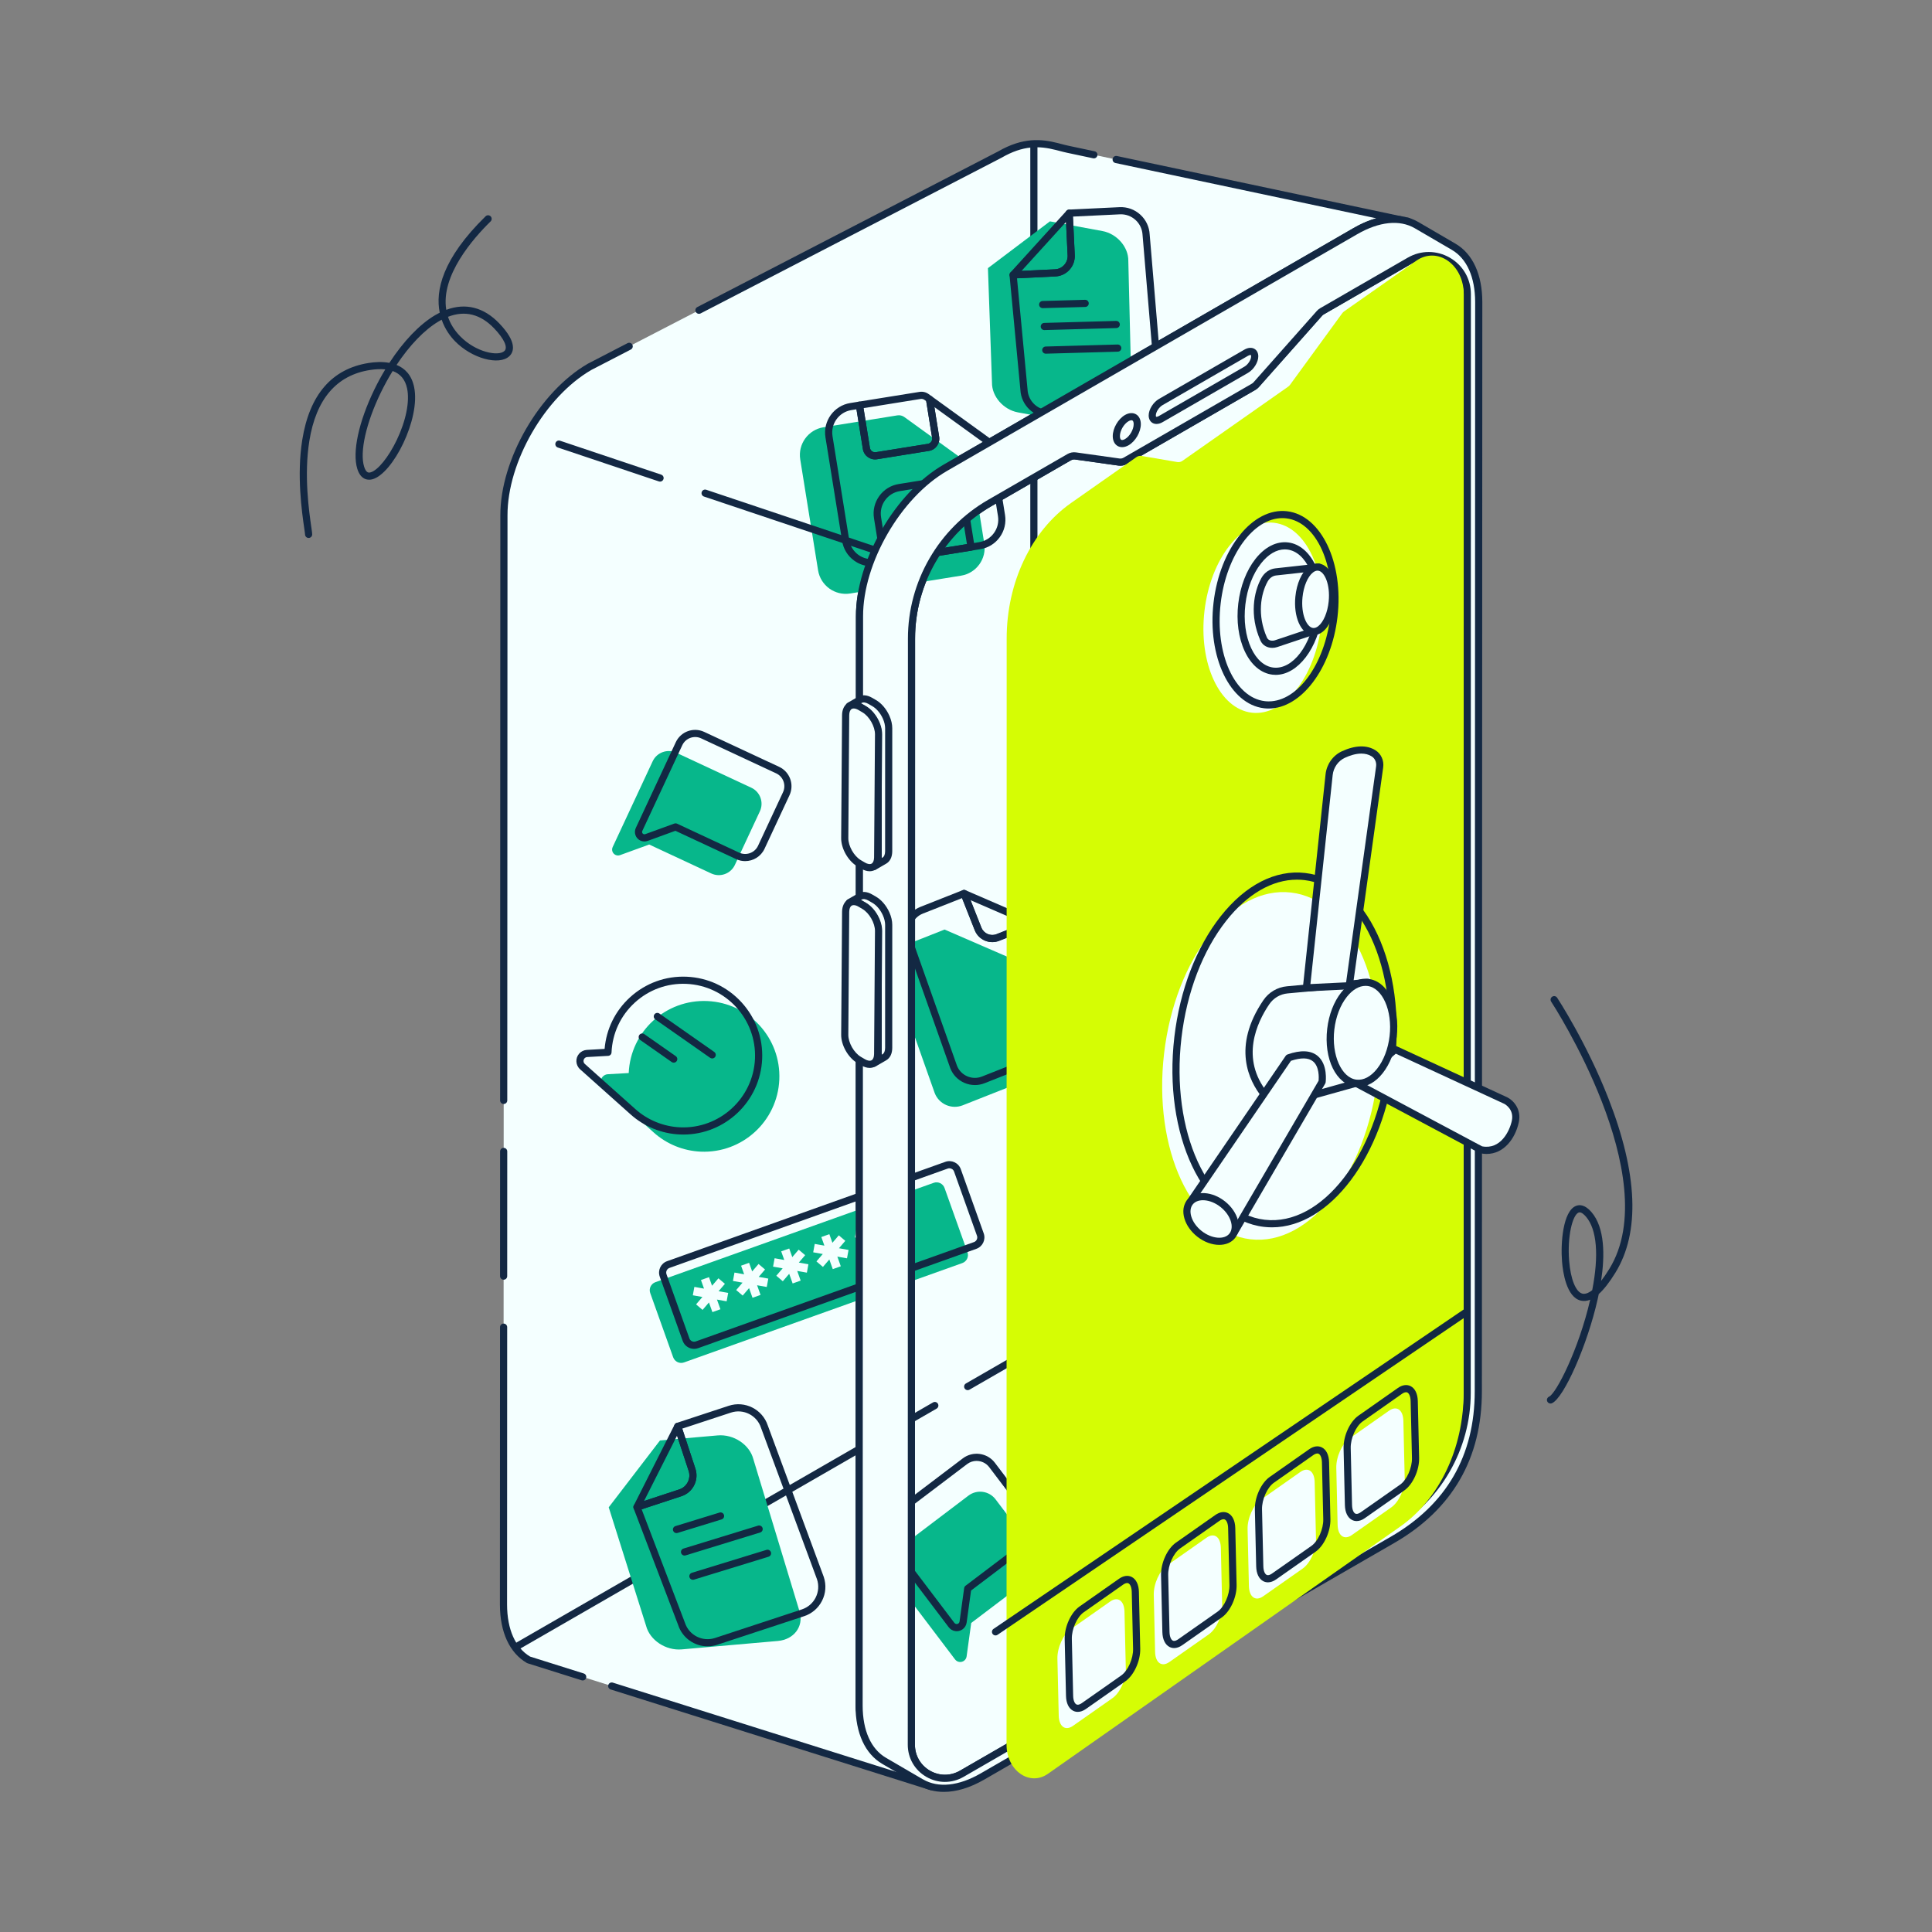 <svg xmlns="http://www.w3.org/2000/svg" id="Layer_1" viewBox="0 0 3000 3000"><rect x="0" y="0" width="3000" height="3000" fill="#808080" stroke="none"/><defs><style>.cls-1{fill:#d5fd04;}.cls-1,.cls-2,.cls-3,.cls-4{stroke-width:0px;}.cls-2{fill:#f4ffff;}.cls-3{fill:#07b78b;}.cls-4{fill:#132843;}</style></defs><path class="cls-2" d="M1333.98,2648.54l.67-1691.43c-.22-84.91,59.49-188.19,133.3-230.78l636.66-367.4c25.65-14.81,49.65-20.33,70.05-17.68l-516.32-109.41c-5.1-1.07-11.97-2.95-17.02-4.24-28.47-7.26-54.82-7.15-88.87,12.5l-636.66,329.37c-73.8,42.6-133.52,145.87-133.3,230.78l-.66,1691.43c.12,42.13,15,71.78,39,85.74l625.03,196.81c-24-13.96-111.76-83.57-111.87-125.69Z"></path><path class="cls-2" d="M2186.4,343.73l-.75-.16c.23.07.45.16.68.23l.07-.07Z"></path><path class="cls-2" d="M2278.2,2163.09c-.01,85.58-45.68,164.67-119.8,207.45l-103.98,60.02-392.6,226.53-168.41,97.21c-34.79,20.08-78.28-5.03-78.27-45.2l.24-1717.71c.01-86.76,46.31-166.92,121.46-210.29l123.5-71.27c2.91-1.68,6.3-2.34,9.63-1.87l67.67,9.5c3.33.47,6.72-.19,9.63-1.87l199.48-115.09c1.4-.81,2.67-1.84,3.74-3.05l98.43-110.97c1.08-1.21,2.34-2.25,3.74-3.05l135.97-78.47c39.92-23.04,89.81,5.78,89.81,51.87l-.25,1706.27Z"></path><path class="cls-4" d="M1467.32,2766.94c-9.92,0-19.84-2.61-28.88-7.83-18.07-10.44-28.87-29.13-28.86-50.01l.25-1717.71c.01-88.46,47.62-170.89,124.24-215.1l123.5-71.27c3.97-2.29,8.66-3.2,13.18-2.56l67.68,9.5c2.09.29,4.25-.13,6.08-1.18l199.47-115.09c.89-.51,1.68-1.16,2.37-1.93l98.43-110.97c1.48-1.67,3.21-3.07,5.12-4.18l135.96-78.46c20.49-11.82,44.95-11.82,65.43,0,20.48,11.83,32.71,33.01,32.71,56.67l-.24,1706.27c-.01,87.29-46.98,168.63-122.58,212.26l-103.98,60.02-392.61,226.53-168.41,97.21c-9.04,5.22-18.95,7.82-28.87,7.82ZM1667.89,713.37c-1.67,0-3.32.44-4.77,1.27l-123.5,71.27c-73.19,42.24-118.67,120.97-118.68,205.48l-.25,1717.7c0,16.86,8.71,31.96,23.3,40.39,14.6,8.43,32.03,8.43,46.63,0l168.41-97.21,392.6-226.53,103.98-60.02c72.17-41.66,117.01-119.31,117.02-202.64l.24-1706.27c0-19.64-10.15-37.22-27.15-47.04-17.01-9.82-37.31-9.82-54.32,0l-135.97,78.47c-.89.51-1.68,1.16-2.37,1.93l-98.43,110.97c-1.48,1.67-3.2,3.07-5.12,4.18l-199.48,115.09c-3.96,2.29-8.62,3.2-13.18,2.56l-67.67-9.5c-.43-.06-.87-.09-1.31-.09ZM2278.2,2163.09h.03-.03Z"></path><path class="cls-4" d="M1085.34,487.3c-2.01,0-3.95-1.09-4.94-3-1.41-2.72-.34-6.08,2.38-7.49l467.11-241.65c38.63-22.3,67.44-19.42,92.79-12.95l4.19,1.09c4.19,1.09,8.93,2.33,12.59,3.1l40.26,8.53c3,.64,4.92,3.58,4.28,6.59-.64,3-3.59,4.92-6.59,4.28l-40.24-8.53c-3.91-.82-8.8-2.1-13.11-3.22l-4.13-1.07c-26.67-6.8-51.27-7.38-84.72,11.93l-467.33,241.78c-.82.42-1.69.62-2.55.62Z"></path><path class="cls-4" d="M1445.85,2779.79c-.55,0-1.11-.08-1.67-.25l-495.97-156.18c-2.93-.92-4.55-4.04-3.63-6.97.92-2.93,4.04-4.55,6.97-3.63l462.68,145.69c-35.02-27.6-85.72-75.25-85.81-109.9l.66-1691.45c-.23-86.46,60.82-192.16,136.08-235.59l636.66-367.4c11.96-6.9,23.82-11.97,35.33-15.14l-405.15-85.85c-3-.64-4.92-3.58-4.28-6.59.64-3,3.57-4.93,6.59-4.28l441.49,93.55c2.92.62,4.83,3.43,4.32,6.37-.5,2.94-3.23,4.95-6.19,4.57-19.85-2.58-42.85,3.3-66.56,16.99l-636.66,367.4c-72.18,41.66-130.73,143.03-130.52,225.96l-.66,1691.45c.1,37.12,81.99,105.11,109.11,120.89,2.45,1.42,3.43,4.46,2.29,7.04-.91,2.06-2.93,3.31-5.08,3.31Z"></path><path class="cls-4" d="M904.81,2609.42c-.55,0-1.11-.08-1.67-.26l-83.98-26.44c-.39-.12-.77-.29-1.13-.5-26.81-15.59-41.64-47.74-41.76-90.53l.17-430.89c0-3.07,2.49-5.55,5.56-5.55h0c3.07,0,5.55,2.49,5.55,5.56l-.17,430.88c.11,38.37,12.78,66.98,35.72,80.63l83.38,26.25c2.93.92,4.55,4.04,3.63,6.97-.75,2.37-2.94,3.89-5.3,3.89Z"></path><path class="cls-4" d="M782.02,1987.14h0c-3.07,0-5.55-2.49-5.55-5.56l.08-193.64c0-3.07,2.49-5.55,5.56-5.55h0c3.07,0,5.55,2.49,5.55,5.56l-.08,193.64c0,3.07-2.49,5.55-5.56,5.55Z"></path><path class="cls-4" d="M782.13,1714.29h0c-3.07,0-5.55-2.49-5.55-5.56l.36-908.49c-.22-86.46,60.82-192.16,136.08-235.59l61.43-31.79c2.73-1.41,6.08-.34,7.49,2.38,1.41,2.72.34,6.08-2.38,7.49l-61.21,31.67c-71.96,41.54-130.51,142.9-130.3,225.83l-.36,908.5c0,3.07-2.49,5.55-5.56,5.55Z"></path><path class="cls-4" d="M2186.33,349.35c-.56,0-1.12-.08-1.67-.26l-.45-.15c-2.86-.84-4.61-3.82-3.88-6.71.73-2.89,3.55-4.72,6.48-4.1l.75.16c1.99.42,3.59,1.9,4.17,3.86.58,1.95.04,4.07-1.4,5.51l-.07.07c-1.06,1.06-2.48,1.63-3.93,1.63Z"></path><path class="cls-4" d="M1502.64,2158.62c-1.92,0-3.79-1-4.82-2.78-1.53-2.66-.62-6.06,2.04-7.59l69.29-39.94c2.65-1.54,6.05-.62,7.59,2.04,1.53,2.66.62,6.06-2.04,7.59l-69.29,39.94c-.87.5-1.83.74-2.77.74Z"></path><path class="cls-4" d="M803.18,2561.79c-1.92,0-3.79-1-4.82-2.78-1.53-2.66-.62-6.06,2.04-7.59l648.4-373.74c2.65-1.54,6.05-.62,7.59,2.04,1.53,2.66.62,6.06-2.04,7.59l-648.4,373.74c-.87.5-1.83.74-2.77.74Z"></path><path class="cls-3" d="M1483.04,2576.8l-96.74-127.69c-10-13.23-7.4-32.05,5.8-42.08l111.73-84.65c13.23-10,32.05-7.4,42.08,5.8l60.46,79.81c10,13.23,7.4,32.05-5.8,42.08l-92.46,70.05-7.17,52c-.36,2.63-1.75,5.01-3.87,6.61-4.41,3.34-10.69,2.47-14.03-1.93Z"></path><path class="cls-4" d="M1485.6,2532.93c-.72,0-1.44-.05-2.16-.15-4.12-.57-7.77-2.7-10.28-6.02l-96.74-127.69c-11.82-15.64-8.74-38.01,6.87-49.86l111.73-84.65c15.65-11.82,38.01-8.74,49.86,6.87l60.47,79.81c11.82,15.64,8.74,38.01-6.87,49.86l-90.63,68.67-6.86,49.72c-.56,4.12-2.7,7.77-6.02,10.28-2.73,2.07-6,3.16-9.36,3.16ZM1516.48,2268.48c-5.15,0-10.34,1.61-14.75,4.95l-111.72,84.64c-10.74,8.15-12.86,23.54-4.73,34.3l96.73,127.69h0c.72.95,1.77,1.56,2.94,1.73,1.17.15,2.35-.14,3.3-.86.95-.72,1.56-1.76,1.72-2.94l7.17-52c.2-1.46.97-2.78,2.15-3.67l92.46-70.05c10.74-8.15,12.86-23.54,4.73-34.3l-60.46-79.8c-4.81-6.33-12.14-9.67-19.55-9.67Z"></path><path class="cls-4" d="M1605.39,2108.02c-3.07,0-5.56-2.49-5.56-5.56V225.98c0-3.07,2.49-5.56,5.56-5.56s5.56,2.49,5.56,5.56v1876.49c0,3.07-2.49,5.56-5.56,5.56Z"></path><path class="cls-3" d="M1757.63,634.29l-5.59-229.32s0-.07,0-.1c.26-21.33-17.75-41.96-40.22-46.09l-81.48-15.06-96.28,72.65,6.29,177.77s0,.07,0,.1c-.26,21.33,17.75,41.96,40.22,46.09l135.8,25.09s.07.01.11.02c22.47,4.12,40.9-9.82,41.16-31.15Z"></path><path class="cls-4" d="M1573.12,432.41c-2.14,0-4.1-1.23-5.02-3.19-.96-2.03-.6-4.44.91-6.11l87.1-95.85c1.51-1.66,3.88-2.25,5.99-1.49,2.12.76,3.56,2.72,3.67,4.96l3.12,65.34c.4,8.46-2.51,16.58-8.21,22.85-5.7,6.27-13.5,9.95-21.96,10.35l-65.34,3.13c-.09,0-.18,0-.27,0ZM1655.31,344.67l-69.06,76,51.94-2.49c5.5-.26,10.57-2.65,14.27-6.73,3.7-4.07,5.59-9.35,5.33-14.85l-2.48-51.94Z"></path><path class="cls-4" d="M1629.14,648.03c-23.67,0-43.49-18.65-44.67-42.56l-16.88-178.1c-.14-1.51.34-3.02,1.33-4.16.99-1.15,2.41-1.84,3.93-1.91l65.34-3.13c5.5-.26,10.57-2.65,14.27-6.73,3.7-4.07,5.59-9.35,5.33-14.85l-3.12-65.34c-.15-3.07,2.22-5.67,5.28-5.81l78.41-3.75c11.89-.6,23.38,3.51,32.24,11.54,8.85,8.03,14.06,19.02,14.64,30.96l19.39,230.43c1.22,24.84-17.84,45.88-42.49,47.09l-130.79,6.26c-.74.04-1.49.06-2.22.06ZM1579.2,432.13l16.35,172.45c0,.1.02.26.02.36.91,18.52,16.84,32.84,35.25,31.94l130.69-6.25c18.62-.92,32.95-16.73,32.04-35.26l-19.38-230.32c0-.11-.01-.21-.02-.32-.5-9.06-4.4-17.26-11.01-23.25-6.66-6.03-15.26-9.11-24.24-8.67l-72.87,3.49,2.86,59.79c.4,8.46-2.51,16.58-8.21,22.85-5.7,6.27-13.5,9.95-21.96,10.35l-59.52,2.85Z"></path><path class="cls-4" d="M1619.08,478.48c-3,0-5.47-2.39-5.55-5.4-.09-3.07,2.33-5.62,5.4-5.71l65.97-1.84c3.02-.04,5.62,2.33,5.71,5.4.09,3.07-2.33,5.62-5.4,5.71l-65.97,1.84c-.05,0-.11,0-.16,0Z"></path><path class="cls-4" d="M1621.59,512.54c-3,0-5.47-2.39-5.55-5.4-.09-3.07,2.33-5.62,5.4-5.71l111.72-3.12c3.07-.08,5.62,2.33,5.71,5.4.09,3.07-2.33,5.62-5.4,5.71l-111.72,3.12c-.05,0-.11,0-.16,0Z"></path><path class="cls-4" d="M1623.89,549.19c-3,0-5.47-2.39-5.55-5.4-.09-3.07,2.33-5.62,5.4-5.71l111.72-3.12c3.01-.06,5.62,2.33,5.71,5.4.09,3.07-2.33,5.62-5.4,5.71l-111.72,3.12c-.05,0-.11,0-.16,0Z"></path><path class="cls-3" d="M1466.74,1443.39l-62.28,24.61c-17.18,6.76-25.63,26.18-18.87,43.36.01.03.02.06.03.08l65.85,186.03c6.76,17.18,26.18,25.63,43.36,18.87.03-.01.06-.02.08-.03l103.79-41.02c17.18-6.76,25.63-26.18,18.87-43.36-.01-.03-.02-.06-.03-.08l-49.44-144.51-101.37-43.95Z"></path><path class="cls-4" d="M1540.8,1462.94c-11.65,0-22.68-7.01-27.22-18.49l-21.75-55.04c-.82-2.09-.31-4.47,1.3-6.03,1.62-1.56,4.01-2,6.07-1.11l107.5,46.6c2.06.89,3.38,2.94,3.34,5.19-.04,2.25-1.42,4.25-3.51,5.08l-55.03,21.75c-3.51,1.39-7.14,2.05-10.71,2.05ZM1507.1,1397.8l16.82,42.56c3.67,9.29,14.24,13.85,23.51,10.19l42.56-16.82-82.89-35.93Z"></path><path class="cls-4" d="M1513.78,1684.86c-5.56,0-11.09-1.14-16.33-3.42-10.05-4.37-17.79-12.39-21.8-22.59l-69.9-197.46c-8.25-20.95,2.13-44.81,23.18-53.09l66.03-26.09c1.37-.54,2.9-.52,4.25.07,1.35.59,2.41,1.68,2.96,3.06l21.75,55.04c3.67,9.29,14.23,13.86,23.51,10.19l55.03-21.75c1.41-.56,2.99-.51,4.37.12,1.38.64,2.44,1.81,2.93,3.25l52.39,153.13s.03.08.04.11c8.23,20.91-2.15,44.77-23.19,53.05l-110.07,43.5c-4.93,1.94-10.05,2.9-15.15,2.9ZM1493.88,1394.58l-60.88,24.05c-15.35,6.04-22.92,23.44-16.88,38.78.02.06.08.21.1.27l69.83,197.28c2.86,7.25,8.5,13.1,15.83,16.28,7.32,3.19,15.45,3.34,22.88.4l110.15-43.53c15.35-6.04,22.92-23.44,16.88-38.78-.07-.16-.06-.15-.12-.33l-50.55-147.74-49.62,19.61h0c-14.99,5.92-32-1.45-37.93-16.44l-19.7-49.87ZM1549.47,1455.72h.03-.03Z"></path><path class="cls-3" d="M1528.39,843.95l-18.45-114.72c-.61-3.81-2.71-7.21-5.83-9.46l-95-68.68-4.88-3.53c-3.12-2.26-7-3.18-10.81-2.57l-100.38,16.15-14.34,2.31c-23.75,3.82-39.92,26.19-36.1,49.94l27.68,172.08c3.82,23.75,26.19,39.92,49.94,36.1l14.34-2.31h0l143.4-23.06h0s14.34-2.31,14.34-2.31c23.75-3.82,39.92-26.19,36.1-49.94Z"></path><path class="cls-4" d="M1353.41,879.34c-9.68,0-19.08-3.03-27.09-8.81-10.05-7.26-16.66-18-18.63-30.23l-25.94-161.29c-4.06-25.26,13.18-49.11,38.44-53.18l13.44-2.16c3-.48,5.88,1.57,6.37,4.6l10.81,67.21c.34,2.12,1.49,3.98,3.24,5.24,1.75,1.26,3.87,1.77,6,1.43l80.65-12.97c4.39-.71,7.38-4.85,6.68-9.24l-9.54-59.33c-.36-2.22.66-4.43,2.57-5.61,1.91-1.18,4.35-1.09,6.17.23l89.03,64.36c4.16,2.99,6.9,7.43,7.71,12.5l17.29,107.53c1.97,12.23-.95,24.5-8.21,34.55-7.26,10.05-18,16.66-30.23,18.63l-161.3,25.94c-2.49.4-4.98.6-7.46.6ZM1329.92,635.52l-7.96,1.28c-19.21,3.09-32.32,21.23-29.23,40.44l25.94,161.3c1.49,9.3,6.53,17.46,14.17,22.99s16.97,7.75,26.27,6.25l161.3-25.94c9.3-1.5,17.46-6.53,22.99-14.17,5.53-7.64,7.74-16.97,6.25-26.27l-17.29-107.53c-.34-2.13-1.49-3.99-3.23-5.24,0,0,0,0-.01,0l-78.18-56.51,7.41,46.09c1.68,10.43-5.45,20.29-15.88,21.97l-80.65,12.97c-10.41,1.69-20.29-5.45-21.97-15.88l-9.93-61.72Z"></path><path class="cls-4" d="M1373.43,876.65c-1.16,0-2.3-.36-3.26-1.05-1.19-.86-2-2.16-2.23-3.62l-10.81-67.21c-1.97-12.23.95-24.5,8.21-34.55,7.26-10.05,18-16.66,30.23-18.63l53.77-8.65c12.22-1.96,24.5.95,34.55,8.21,10.05,7.26,16.66,18,18.63,30.23l10.81,67.21c.23,1.45-.12,2.94-.98,4.14-.86,1.19-2.17,2-3.62,2.23l-134.41,21.62c-.29.05-.59.07-.88.07ZM1456.78,753.47c-1.88,0-3.78.15-5.67.46l-53.77,8.65c-9.3,1.5-17.46,6.53-22.99,14.17-5.53,7.64-7.74,16.97-6.25,26.27l9.93,61.72,123.44-19.86-9.93-61.72c-1.49-9.3-6.53-17.46-14.17-22.99-6.08-4.4-13.24-6.7-20.6-6.7Z"></path><path class="cls-4" d="M1358.74,713.37c-4,0-7.89-1.25-11.2-3.65-4.16-3-6.89-7.44-7.7-12.48l-10.81-67.21c-.23-1.45.12-2.94.98-4.14.86-1.19,2.17-2,3.62-2.23l94.09-15.13c5.07-.82,10.14.39,14.28,3.4l4.56,3.3c1.19.86,2,2.17,2.23,3.62l9.54,59.33c1.68,10.43-5.45,20.29-15.88,21.97l-80.65,12.97h0c-1.03.17-2.05.25-3.07.25ZM1360.93,707.64h.03-.03ZM1340.89,633.76l9.93,61.72c.34,2.12,1.49,3.98,3.24,5.24,1.75,1.26,3.87,1.77,6,1.43l80.65-12.97c4.39-.71,7.38-4.85,6.68-9.24l-9.18-57.06-2.71-1.96c-1.74-1.27-3.87-1.77-6-1.43l-88.6,14.25Z"></path><path class="cls-3" d="M1009.69,2007.87l35.59,99.68c2.46,6.88,10.03,10.47,16.91,8.01l432.08-154.27c6.88-2.46,10.47-10.03,8.01-16.91l-35.59-99.68c-2.46-6.88-10.03-10.47-16.91-8.01l-432.08,154.27c-6.88,2.46-10.47,10.03-8.01,16.91Z"></path><path class="cls-4" d="M1077.76,2094.51c-7.72,0-14.97-4.8-17.71-12.47l-35.59-99.68c-3.48-9.76,1.62-20.53,11.37-24.01l432.07-154.27c9.76-3.49,20.53,1.62,24.01,11.37l35.59,99.69c3.48,9.75-1.62,20.52-11.37,24.01l-432.08,154.27c-2.08.74-4.2,1.09-6.3,1.09ZM1474.22,1814.1c-.85,0-1.73.14-2.57.45l-432.07,154.27c-3.99,1.42-6.07,5.82-4.65,9.81h0l35.59,99.68c1.42,3.98,5.83,6.08,9.81,4.65l432.07-154.27c3.98-1.42,6.07-5.82,4.65-9.81l-35.59-99.69c-1.12-3.14-4.08-5.09-7.23-5.09Z"></path><path class="cls-2" d="M1115.58,1984.95l-9.92,11.56-4.76-13.35-12.46,4.45,4.76,13.35-15-2.67-2.38,13.02,14.88,2.65-9.84,11.48,10.08,8.57,9.92-11.56,5.36,15.01,12.46-4.45-5.36-15.01,15,2.67,2.38-13.02-14.88-2.65,9.84-11.48-10.08-8.57ZM1312.57,1926.78l-10.08-8.57-9.92,11.56-4.76-13.35-12.46,4.45,4.76,13.35-15-2.67-2.38,13.02,14.88,2.65-9.84,11.48,10.08,8.57,9.92-11.56,5.36,15.01,12.46-4.45-5.36-15.01,15,2.67,2.38-13.02-14.88-2.65,9.84-11.48ZM1377.29,1903.67l-10.08-8.57-9.92,11.56-4.76-13.35-12.46,4.45,4.76,13.35-15-2.67-2.38,13.02,14.88,2.65-9.84,11.48,10.08,8.57,9.92-11.56,5.36,15.01,12.46-4.45-5.36-15.01,15,2.67,2.38-13.02-14.88-2.65,9.84-11.48ZM1240.18,1940.46l-9.92,11.56-4.76-13.35-12.46,4.45,4.76,13.35-15-2.67-2.38,13.02,14.88,2.65-9.84,11.48,10.08,8.57,9.92-11.56,5.36,15.01,12.46-4.45-5.36-15.01,15,2.67,2.38-13.02-14.88-2.65,9.84-11.48-10.08-8.57ZM1177.88,1962.7l-9.92,11.56-4.76-13.35-12.46,4.45,4.76,13.35-15-2.67-2.38,13.02,14.88,2.65-9.84,11.48,10.08,8.57,9.92-11.56,5.36,15.01,12.46-4.45-5.36-15.01,15,2.67,2.38-13.02-14.88-2.65,9.84-11.48-10.08-8.57Z"></path><path class="cls-2" d="M2257.2,383.16h0s-.36-.23-.36-.23c-.07-.04-.13-.08-.2-.12l-56.9-33.2c-24.32-14.13-57.99-12.13-95.14,9.31l-636.66,367.4c-73.8,42.6-133.52,145.87-133.3,230.78l-.67,1691.43c.12,42.13,15,71.78,39,85.74l57.48,33.52v-.02c24.32,14.14,57.98,12.18,95.12-9.25l636.65-367.4c73.8-42.6,133.3-113.8,133.3-230.79l.66-1691.42c-.11-42.17-15-71.8-38.98-85.74ZM2278.2,2163.09c-.01,85.58-45.68,164.67-119.8,207.45l-103.98,60.02-392.6,226.53-168.41,97.21c-34.79,20.08-78.28-5.03-78.27-45.2l.24-1717.71c.01-86.76,46.31-166.92,121.46-210.29l123.5-71.27c2.91-1.68,6.3-2.34,9.63-1.87l67.67,9.5c3.33.47,6.72-.19,9.63-1.87l199.48-115.09c1.4-.81,2.67-1.84,3.74-3.05l98.43-110.97c1.08-1.21,2.34-2.25,3.74-3.05l135.97-78.47c39.92-23.04,89.81,5.78,89.81,51.87l-.25,1706.27Z"></path><path class="cls-4" d="M1465.66,2782.44c-13.66,0-26.34-3.19-37.57-9.62-.15-.07-.29-.14-.43-.23l-57.48-33.52c-26.81-15.59-41.64-47.74-41.76-90.52l.66-1691.45c-.22-86.46,60.82-192.16,136.08-235.59l636.66-367.4c37.76-21.8,73.53-25.1,100.71-9.29l57.48,33.54c.11.06.21.13.31.19,26.6,15.66,41.31,47.72,41.42,90.34l-.66,1691.44c0,104.21-45.78,183.48-136.08,235.6l-636.65,367.4c-22.01,12.7-43.34,19.11-62.7,19.11ZM1432.85,2762.77c.14.07.27.14.4.21,23.61,13.72,55.41,10.44,89.54-9.26l636.65-367.4c86.61-49.99,130.52-126.02,130.52-225.98l.66-1691.43c-.1-38.67-12.96-67.42-36.22-80.94-.11-.07-.22-.13-.33-.2l-.05-.03-57.1-33.31c-23.59-13.71-55.4-10.4-89.56,9.32l-636.66,367.4c-72.18,41.66-130.73,143.03-130.52,225.96l-.66,1691.45c.11,38.66,12.98,67.41,36.24,80.94l57.08,33.29ZM1467.32,2766.94c-9.92,0-19.84-2.61-28.88-7.83-18.07-10.44-28.87-29.13-28.86-50.01l.25-1717.71c.01-88.46,47.62-170.89,124.24-215.1l123.5-71.27c3.97-2.29,8.65-3.2,13.18-2.56l67.68,9.5c2.09.29,4.25-.13,6.08-1.18l199.48-115.09c.88-.51,1.68-1.16,2.37-1.93l98.43-110.97c1.48-1.67,3.21-3.08,5.12-4.18l135.96-78.46c20.49-11.82,44.95-11.82,65.43.01,20.48,11.83,32.71,33.01,32.71,56.67l-.24,1706.27c-.01,87.29-46.98,168.63-122.58,212.26l-103.98,60.02-392.6,226.53-168.41,97.21c-9.04,5.22-18.95,7.82-28.87,7.82ZM1667.89,713.37c-1.67,0-3.32.44-4.77,1.27l-123.5,71.27c-73.19,42.24-118.67,120.97-118.68,205.48l-.25,1717.7c0,16.86,8.71,31.96,23.3,40.39,14.6,8.43,32.03,8.43,46.63,0l168.41-97.21,392.6-226.53,103.98-60.02c72.17-41.66,117.01-119.31,117.02-202.64h5.56-5.56l.24-1706.27c0-19.64-10.15-37.22-27.15-47.04-17.01-9.82-37.31-9.82-54.32,0l-135.97,78.47c-.89.51-1.68,1.16-2.37,1.93l-98.43,110.97c-1.48,1.67-3.2,3.07-5.12,4.18l-199.48,115.09c-3.97,2.29-8.66,3.19-13.18,2.56l-67.68-9.5c-.43-.06-.87-.09-1.31-.09Z"></path><path class="cls-2" d="M1935.09,574.16l-132.64,76.56c-7.31,4.22-13.23,1.71-13.23-5.59s5.93-16.65,13.23-20.87l132.64-76.56c7.31-4.22,13.23-1.71,13.23,5.6,0,7.3-5.93,16.64-13.23,20.86Z"></path><path class="cls-4" d="M1795.81,658.32c-2.23,0-4.32-.52-6.15-1.58-3.81-2.2-6-6.43-6-11.61,0-9.22,7.03-20.5,16.01-25.68l132.64-76.56c5.61-3.23,11.28-3.67,15.56-1.2,3.81,2.2,6,6.43,6.01,11.61,0,9.22-7.03,20.49-16.01,25.68h0l-132.64,76.56c-3.21,1.85-6.43,2.78-9.41,2.78ZM1941.69,551.21c-.71,0-1.98.24-3.82,1.3l-132.64,76.56c-5.57,3.21-10.45,10.72-10.45,16.06,0,1.32.33,1.92.45,1.98.25.15,1.73.36,4.45-1.2l132.64-76.56c5.57-3.21,10.45-10.72,10.45-16.05,0-1.32-.33-1.92-.45-1.98-.08-.05-.29-.1-.62-.1ZM1935.09,574.16h.03-.03Z"></path><path class="cls-2" d="M1367.35,1405.48c3.53,4.02,6.53,8.76,8.72,13.71,2.49,5.62,3.92,11.53,3.91,16.95l-.02,190.93c-.02,7.16-2.52,12.17-6.55,14.52l-16.33,9.47c4.04-2.35,6.54-7.36,6.56-14.51l.02-190.93c.01-5.42-1.43-11.33-3.91-16.95-2.19-4.95-5.19-9.69-8.72-13.71-2.97-3.39-6.32-6.26-9.86-8.31l-6.2-3.58c-6.24-3.6-11.93-3.93-16.04-1.53l16.32-9.48c4.11-2.4,9.8-2.07,16.04,1.53l6.2,3.58c3.55,2.05,6.9,4.92,9.87,8.31Z"></path><path class="cls-4" d="M1357.08,1656.62c-1.92,0-3.78-.99-4.81-2.77-1.54-2.65-.64-6.05,2.02-7.59h0c2.4-1.4,3.78-4.94,3.79-9.72l.02-190.92c0-4.51-1.18-9.59-3.44-14.71-1.97-4.47-4.67-8.72-7.81-12.28-2.64-3.02-5.57-5.49-8.47-7.17l-6.21-3.58c-4.18-2.41-7.99-2.98-10.45-1.55h-.02c-2.66,1.55-6.05.65-7.59-2-1.54-2.65-.65-6.05,2-7.59,0,0,0,0,0,0l16.32-9.48c5.99-3.49,13.87-2.94,21.6,1.53l6.2,3.58c4,2.31,7.79,5.49,11.27,9.45,0,0,0,0,0,0,3.87,4.42,7.2,9.65,9.62,15.13,2.88,6.51,4.39,13.15,4.38,19.2l-.02,190.91c-.03,8.98-3.33,15.83-9.31,19.32l-16.34,9.48c-.88.51-1.84.75-2.78.75ZM1336.66,1397.66c.36.19.72.39,1.08.6l6.2,3.58c4,2.31,7.79,5.49,11.27,9.46,3.87,4.39,7.19,9.63,9.62,15.12,2.88,6.52,4.4,13.16,4.39,19.21l-.02,190.92c0,.36,0,.72-.02,1.07l1.44-.84c2.39-1.39,3.77-4.95,3.79-9.73l.02-190.91c0-4.52-1.18-9.6-3.43-14.7-1.97-4.47-4.67-8.72-7.81-12.3h0c-2.64-3.01-5.57-5.48-8.48-7.16l-6.2-3.58c-4.19-2.41-8-2.98-10.46-1.54l-1.38.8Z"></path><path class="cls-2" d="M1364.24,1445.81l-1.39,190.92c-.15,14.41-10.26,20.06-22.73,12.73l-6.18-3.63c-12.35-7.25-22.37-24.72-22.22-39.13l1.39-190.92c.14-14.25,10.38-19.98,22.73-12.73l6.18,3.63c12.49,7.33,22.35,24.88,22.22,39.13Z"></path><path class="cls-4" d="M1350.41,1658.24c-4.13,0-8.59-1.34-13.1-3.99l-6.17-3.62c-14.17-8.31-25.13-27.63-24.96-43.98l1.39-190.91c.09-8.82,3.58-15.81,9.56-19.2,6.03-3.41,13.88-2.78,21.54,1.72l6.18,3.63c14.15,8.3,25.11,27.61,24.96,43.96l-1.39,190.92c-.09,9.02-3.47,15.87-9.52,19.29-2.58,1.46-5.44,2.18-8.48,2.18ZM1325.7,1405.47c-1.17,0-2.22.25-3.11.75-2.45,1.38-3.88,4.89-3.93,9.62l-1.39,190.91c-.13,12.33,8.79,28.02,19.47,34.3l6.17,3.62c4.22,2.48,8.04,3.1,10.48,1.72,2.42-1.37,3.83-4.91,3.88-9.71l1.39-190.91h0c.12-12.33-8.8-28.03-19.47-34.29l-6.18-3.63c-2.67-1.57-5.21-2.37-7.33-2.37Z"></path><path class="cls-2" d="M1367.35,1100.13c3.53,4.02,6.53,8.76,8.72,13.71,2.49,5.62,3.92,11.53,3.91,16.95l-.02,190.93c-.02,7.16-2.52,12.17-6.55,14.52l-16.33,9.47c4.04-2.35,6.54-7.36,6.56-14.51l.02-190.93c.01-5.42-1.43-11.33-3.91-16.95-2.19-4.95-5.19-9.69-8.72-13.71-2.97-3.39-6.32-6.26-9.86-8.31l-6.2-3.58c-6.24-3.6-11.93-3.93-16.04-1.53l16.32-9.48c4.11-2.4,9.8-2.07,16.04,1.53l6.2,3.58c3.55,2.05,6.9,4.92,9.87,8.31Z"></path><path class="cls-4" d="M1357.08,1351.26c-1.92,0-3.78-.99-4.81-2.77-1.54-2.65-.63-6.05,2.02-7.59h.01c2.39-1.41,3.77-4.94,3.78-9.72l.02-190.91c0-4.51-1.18-9.59-3.44-14.71-1.97-4.47-4.67-8.72-7.81-12.28-2.64-3.02-5.57-5.49-8.47-7.17l-6.21-3.58c-4.18-2.41-7.99-2.98-10.45-1.55h-.02c-2.66,1.55-6.05.65-7.59-2-1.54-2.65-.65-6.05,2-7.59,0,0,0,0,0,0l16.32-9.48c5.99-3.49,13.87-2.94,21.6,1.53l6.2,3.58c4,2.31,7.79,5.49,11.27,9.45,0,0,0,0,0,0,3.87,4.42,7.2,9.65,9.62,15.13,2.88,6.51,4.39,13.15,4.38,19.2l-.02,190.91c-.03,8.98-3.33,15.83-9.31,19.32l-16.33,9.47s0,0-.01,0h0c-.88.51-1.84.75-2.78.75ZM1336.66,1092.31c.36.19.72.39,1.08.6l6.2,3.58c4,2.31,7.79,5.49,11.27,9.46,3.87,4.39,7.19,9.63,9.62,15.12,2.88,6.52,4.4,13.16,4.39,19.21l-.02,190.92c0,.36,0,.72-.02,1.07l1.44-.84c2.39-1.39,3.77-4.94,3.79-9.73l.02-190.91c0-4.52-1.18-9.6-3.43-14.7-1.97-4.47-4.67-8.72-7.81-12.3h0c-2.64-3.01-5.57-5.48-8.48-7.16l-6.2-3.58c-4.19-2.41-8-2.98-10.46-1.54l-1.38.8Z"></path><path class="cls-2" d="M1364.24,1140.45l-1.39,190.92c-.15,14.41-10.26,20.06-22.73,12.73l-6.18-3.63c-12.35-7.25-22.37-24.72-22.22-39.13l1.39-190.92c.14-14.25,10.38-19.98,22.73-12.73l6.18,3.63c12.49,7.33,22.35,24.88,22.22,39.13Z"></path><path class="cls-4" d="M1350.4,1352.88c-4.13,0-8.59-1.34-13.1-3.99l-6.18-3.63c-14.17-8.31-25.13-27.63-24.96-43.98l1.39-190.91c.09-8.82,3.58-15.81,9.56-19.2,6.03-3.41,13.88-2.78,21.54,1.72l6.18,3.63c14.15,8.3,25.11,27.61,24.96,43.96l-1.39,190.92c-.09,9.02-3.47,15.87-9.52,19.29-2.58,1.46-5.44,2.18-8.48,2.18ZM1325.7,1100.11c-1.17,0-2.22.25-3.11.75-2.45,1.38-3.88,4.89-3.93,9.62l-1.39,190.91c-.13,12.33,8.79,28.02,19.47,34.3l6.18,3.63c4.22,2.48,8.04,3.1,10.48,1.72,2.42-1.37,3.83-4.91,3.88-9.71l1.39-190.91h0c.12-12.33-8.8-28.03-19.47-34.29l-6.18-3.63c-2.67-1.57-5.21-2.37-7.33-2.37Z"></path><path class="cls-2" d="M1749.63,649.22c-8.97,5.18-16.22,17.74-16.19,28.05.03,10.31,7.32,14.47,16.29,9.3,8.97-5.18,16.23-17.74,16.2-28.05-.03-10.31-7.32-14.47-16.3-9.29Z"></path><path class="cls-4" d="M1742.41,694.34c-2.51,0-4.88-.6-6.98-1.81-4.78-2.75-7.53-8.31-7.55-15.24-.03-12.27,8.3-26.71,18.97-32.87h0c6.05-3.5,12.29-3.91,17.08-1.15,4.78,2.75,7.53,8.31,7.55,15.24.04,12.27-8.3,26.72-18.98,32.88-3.4,1.96-6.86,2.96-10.09,2.96ZM1752.41,654.04h0c-7.29,4.21-13.44,14.84-13.41,23.22,0,2.82.75,4.93,1.98,5.64,1.25.72,3.48.3,5.98-1.14,7.3-4.21,13.44-14.85,13.42-23.22,0-2.82-.75-4.93-1.98-5.64-1.25-.72-3.49-.3-5.98,1.14Z"></path><path class="cls-4" d="M1024.95,747.86c-.59,0-1.18-.09-1.77-.29l-157.08-52.7c-2.91-.98-4.48-4.12-3.5-7.03.98-2.91,4.13-4.47,7.03-3.5l157.08,52.7c2.91.98,4.48,4.12,3.5,7.03-.78,2.32-2.95,3.79-5.27,3.79Z"></path><path class="cls-4" d="M1354.15,858.3c-.59,0-1.18-.09-1.77-.29l-259.25-86.97c-2.91-.98-4.48-4.12-3.5-7.03.98-2.91,4.13-4.47,7.03-3.5l259.25,86.97c2.91.98,4.48,4.12,3.5,7.03-.78,2.32-2.95,3.79-5.27,3.79Z"></path><path class="cls-1" d="M1627.31,2754.31l138.49-97.21,322.86-226.53,85.51-60.02c60.95-42.79,98.51-121.87,98.52-207.45l.2-1706.27c0-46.09-41.02-74.91-73.85-51.87l-111.81,78.47c-1.16.81-2.19,1.84-3.08,3.05l-80.94,110.97c-.89,1.21-1.92,2.25-3.08,3.05l-164.04,115.09c-2.4,1.68-5.18,2.34-7.92,1.87l-55.65-9.5c-2.74-.47-5.53.19-7.92,1.87l-101.56,71.27c-61.79,43.37-99.87,123.53-99.88,210.29l-.2,1717.71c0,40.17,35.75,65.29,64.36,45.2Z"></path><ellipse class="cls-2" cx="1973.29" cy="1655.23" rx="271.06" ry="166.74" transform="translate(99.98 3422.82) rotate(-83.33)"></ellipse><path class="cls-4" d="M1975.15,1905.8c-4.21,0-8.41-.24-12.64-.74-94.36-11.04-156.71-143.27-138.98-294.76,8.53-72.92,34.08-139.5,71.93-187.49,38.47-48.76,85.11-72.65,131.33-67.23,46.22,5.41,86.09,39.41,112.27,95.73,25.76,55.43,35.24,126.11,26.71,199.03-16.93,144.7-100.9,255.46-190.62,255.46ZM2013.95,1365.93c-38.48,0-77.06,22.28-109.77,63.75-36.6,46.39-61.33,110.99-69.62,181.9-17.01,145.41,40.96,272.11,129.24,282.44,88.32,10.34,173.93-99.57,190.94-244.98l5.52.65-5.52-.65c8.3-70.91-.85-139.47-25.75-193.06-24.49-52.69-61.24-84.44-103.48-89.38-3.84-.45-7.7-.67-11.55-.67Z"></path><path class="cls-2" d="M2123.99,1525.5l-125.04,11.53c-13.21,1.22-25.16,8.26-32.61,19.23-19.37,28.51-47.77,87.5-2.43,143.95,8.6,10.71,22.91,15.04,36.14,11.34l105.64-29.56,18.31-156.5Z"></path><path class="cls-4" d="M1990.52,1718.43c-11.91,0-23.35-5.26-30.95-14.73-20.26-25.22-46.91-78.32,2.16-150.56,8.41-12.38,21.79-20.27,36.7-21.64l125.04-11.53c1.67-.17,3.32.45,4.49,1.65,1.17,1.2,1.74,2.86,1.54,4.52l-18.31,156.5c-.26,2.24-1.85,4.1-4.02,4.7l-105.64,29.56c-3.65,1.02-7.36,1.52-11.02,1.52ZM2117.67,1531.66l-118.22,10.9c-11.59,1.07-21.99,7.2-28.53,16.83-19.34,28.47-45.41,84.17-2.69,137.35,7.15,8.91,19.05,12.61,30.31,9.47l102.05-28.56,17.08-145.99Z"></path><path class="cls-2" d="M2001.04,1642.58l-154.07,225.43,69.74,45.41,136.23-233.54s8.11-58.39-51.9-37.3Z"></path><path class="cls-4" d="M1916.7,1918.98c-1.07,0-2.12-.31-3.03-.9l-69.74-45.41c-1.25-.81-2.12-2.1-2.41-3.57-.29-1.47.02-2.99.86-4.22l154.07-225.43c.67-.98,1.63-1.71,2.75-2.11,20.44-7.18,36.13-6.47,46.63,2.12,16.28,13.31,12.77,40.06,12.61,41.19-.1.72-.34,1.41-.71,2.03l-136.23,233.54c-.76,1.31-2.04,2.25-3.52,2.61-.42.1-.85.15-1.28.15ZM1854.76,1866.46l60.09,39.12,132.69-227.48c.39-4.38,1.26-21.9-8.77-30.07-7.04-5.74-18.54-6.01-34.18-.8l-149.83,219.22Z"></path><ellipse class="cls-2" cx="1880.59" cy="1892.86" rx="29.26" ry="41.92" transform="translate(-771.24 2188.42) rotate(-51.55)"></ellipse><path class="cls-4" d="M1893.23,1933.03c-11.09,0-23.5-4.34-34.29-12.91-9.65-7.67-16.67-17.58-19.75-27.91-3.3-11.04-1.8-21.3,4.22-28.88,6.02-7.58,15.66-11.36,27.18-10.65,10.76.67,22.01,5.26,31.66,12.92h0c20.5,16.28,27.47,41.76,15.53,56.79-5.66,7.12-14.56,10.64-24.54,10.64ZM1867.9,1863.71c-6.85,0-12.41,2.29-15.79,6.54-3.7,4.65-4.51,11.33-2.28,18.79,2.44,8.17,8.13,16.12,16.02,22.38,15.44,12.26,35.23,14.12,43.22,4.06s1.7-28.92-13.74-41.18h0c-7.89-6.27-16.92-10-25.43-10.53-.68-.04-1.35-.06-2-.06Z"></path><path class="cls-2" d="M2028.61,1533.92l35.24-330.97c1.45-13.6,9.8-25.61,22.22-31.34,13.78-6.36,32.15-11.12,46.89-1.82,7.02,4.43,10.48,12.83,9.34,21.05l-47.2,339.83-66.5,3.24Z"></path><path class="cls-4" d="M2028.61,1539.47c-1.52,0-2.99-.63-4.04-1.74-1.11-1.18-1.66-2.79-1.48-4.4l35.24-330.97c1.66-15.62,11.4-29.33,25.42-35.8,20.6-9.51,38.64-10.02,52.18-1.48,8.69,5.48,13.35,15.89,11.88,26.52l-47.2,339.83c-.37,2.64-2.57,4.65-5.23,4.79l-66.49,3.24c-.09,0-.18,0-.27,0ZM2113.92,1170.16c-9,0-18.21,3.12-25.52,6.5-10.48,4.84-17.77,15.14-19.03,26.89l-34.55,324.51,55.41-2.7,46.57-335.27c.88-6.31-1.79-12.43-6.8-15.59-4.95-3.12-10.47-4.33-16.08-4.33Z"></path><path class="cls-2" d="M2166.46,1629.61l171.91,79.47s19.46,9.73,14.6,32.44c-4.87,22.71-22.71,50.28-53.52,43.79l-193.77-103.3,60.78-52.39Z"></path><path class="cls-4" d="M2308.45,1791.83c-3.25,0-6.63-.35-10.15-1.09-.51-.11-1.01-.29-1.47-.53l-193.77-103.3c-1.62-.86-2.71-2.47-2.91-4.29-.2-1.82.5-3.62,1.89-4.82l60.78-52.39c1.65-1.43,3.99-1.75,5.96-.84l171.91,79.47c8.22,4.1,22.26,17.35,17.7,38.64-5.35,24.98-22.95,49.15-49.95,49.15ZM2301.35,1780.02c28.63,5.5,42.72-23.46,46.19-39.67,3.87-18.07-11.04-25.99-11.68-26.32l-168.48-77.88-51.93,44.76,185.89,99.1Z"></path><ellipse class="cls-2" cx="2114.84" cy="1603.75" rx="78.78" ry="48.76" transform="translate(276.21 3517.91) rotate(-83.33)"></ellipse><path class="cls-4" d="M2109.31,1687.77c-1.42,0-2.85-.08-4.28-.25-30.25-3.54-49.65-43.11-44.15-90.08,2.56-21.91,10.31-41.97,21.82-56.48,12.12-15.27,27.02-22.73,41.93-20.98,30.25,3.54,49.65,43.11,44.15,90.08-2.56,21.91-10.31,41.97-21.82,56.48-10.96,13.81-24.19,21.23-37.65,21.23ZM2120.42,1530.85c-10.03,0-20.22,5.95-29,17.02-10.24,12.91-17.17,30.97-19.49,50.86-4.61,39.42,11.14,75.03,34.41,77.75,10.97,1.28,22.3-4.7,31.93-16.85,10.25-12.91,17.17-30.97,19.49-50.86h0c4.61-39.42-11.14-75.03-34.41-77.75-.97-.11-1.95-.17-2.93-.17Z"></path><path class="cls-4" d="M1545.86,2539.49c-1.78,0-3.53-.85-4.6-2.43-1.73-2.54-1.06-5.99,1.47-7.72l730.25-496.09c2.54-1.72,6-1.06,7.72,1.47,1.73,2.54,1.06,5.99-1.47,7.72l-730.25,496.09c-.96.65-2.04.96-3.12.96Z"></path><path class="cls-2" d="M1727.43,2636.88l-61.29,43.01c-11.84,8.31-21.76,1.21-22.15-15.85l-2.05-88.32c-.4-17.06,8.88-37.63,20.72-45.93l61.29-43.01c11.84-8.31,21.76-1.21,22.15,15.85l2.05,88.32c.4,17.06-8.88,37.63-20.72,45.93Z"></path><path class="cls-4" d="M1673.54,2658.21c-2.47,0-4.85-.56-7.08-1.68-6.84-3.46-10.92-11.87-11.18-23.08l-2.05-88.32c-.44-18.99,9.7-41.22,23.08-50.61l61.28-43.01c6.83-4.79,13.83-5.79,19.72-2.82,6.84,3.46,10.92,11.87,11.18,23.08l2.05,88.32c.44,18.99-9.7,41.22-23.08,50.61l-61.28,43.01c-4.25,2.98-8.57,4.49-12.64,4.49ZM1750.23,2458.14c-2.32,0-4.78,1.44-6.24,2.46l-61.29,43.01c-10.3,7.23-18.71,26.12-18.36,41.26l2.05,88.32c.19,8.1,2.75,12.24,5.08,13.42,2.78,1.41,6.41-.65,8.33-1.99l61.28-43.01h0c10.3-7.23,18.71-26.12,18.36-41.25l-2.05-88.32c-.19-8.1-2.75-12.24-5.08-13.42-.66-.33-1.36-.47-2.08-.47Z"></path><path class="cls-2" d="M1877.06,2537.78l-61.29,43.01c-11.84,8.31-21.76,1.21-22.15-15.85l-2.05-88.32c-.4-17.06,8.88-37.63,20.72-45.93l61.29-43.01c11.84-8.31,21.76-1.21,22.15,15.85l2.05,88.32c.4,17.06-8.88,37.63-20.72,45.93Z"></path><path class="cls-4" d="M1823.17,2559.11c-2.47,0-4.85-.56-7.07-1.68-6.84-3.46-10.92-11.87-11.18-23.08l-2.05-88.32c-.44-18.99,9.7-41.22,23.08-50.6l61.28-43.01c6.83-4.8,13.84-5.79,19.72-2.82,6.84,3.46,10.92,11.87,11.18,23.08l2.05,88.32c.44,18.99-9.7,41.22-23.08,50.61h0l-61.29,43.01c-4.25,2.98-8.57,4.5-12.64,4.5ZM1899.86,2359.04c-2.32,0-4.78,1.44-6.24,2.47l-61.28,43.01c-10.3,7.23-18.71,26.12-18.36,41.25l2.05,88.32c.19,8.1,2.75,12.25,5.08,13.42,2.78,1.4,6.41-.65,8.32-1.99l61.29-43.01c10.3-7.23,18.71-26.12,18.36-41.26l-2.05-88.32c-.19-8.1-2.75-12.24-5.08-13.42-.66-.33-1.36-.47-2.08-.47ZM1893.91,2507.06h.03-.03Z"></path><path class="cls-2" d="M2022.74,2435.71l-61.29,43.01c-11.84,8.31-21.76,1.21-22.15-15.85l-2.05-88.32c-.4-17.06,8.88-37.63,20.72-45.93l61.29-43.01c11.84-8.31,21.76-1.21,22.15,15.85l2.05,88.32c.4,17.06-8.88,37.63-20.72,45.93Z"></path><path class="cls-4" d="M1968.85,2457.04c-2.47,0-4.85-.56-7.07-1.68-6.84-3.46-10.92-11.87-11.18-23.08l-2.05-88.32c-.44-18.99,9.7-41.22,23.08-50.6l61.28-43.01c6.83-4.79,13.83-5.79,19.72-2.82,6.84,3.46,10.92,11.87,11.17,23.08l2.05,88.32c.44,18.99-9.7,41.22-23.08,50.61l-61.28,43.01c-4.25,2.98-8.57,4.5-12.64,4.5ZM2045.54,2256.97c-2.32,0-4.78,1.44-6.25,2.47l-61.28,43.01c-10.3,7.23-18.71,26.12-18.36,41.25l2.05,88.32c.19,8.1,2.75,12.25,5.08,13.42,2.78,1.4,6.41-.65,8.32-1.99l61.29-43.01h0c10.3-7.23,18.71-26.12,18.36-41.26l-2.05-88.32c-.19-8.1-2.75-12.25-5.08-13.43-.66-.33-1.36-.47-2.08-.47Z"></path><path class="cls-2" d="M2160.48,2340.58l-61.29,43.01c-11.84,8.31-21.76,1.21-22.15-15.85l-2.05-88.32c-.4-17.06,8.88-37.63,20.72-45.93l61.29-43.01c11.84-8.31,21.76-1.21,22.15,15.85l2.05,88.32c.4,17.06-8.88,37.63-20.72,45.93Z"></path><path class="cls-4" d="M2106.59,2361.91c-2.47,0-4.85-.56-7.07-1.68-6.84-3.46-10.92-11.87-11.18-23.08l-2.05-88.32c-.44-18.99,9.7-41.22,23.08-50.6l61.29-43.01c6.83-4.79,13.83-5.79,19.72-2.82,6.84,3.46,10.92,11.87,11.18,23.08l2.05,88.32c.44,18.98-9.7,41.21-23.08,50.61h0l-61.29,43.01c-4.25,2.98-8.57,4.5-12.64,4.5ZM2183.28,2161.84c-2.32,0-4.78,1.44-6.24,2.46l-61.29,43.01c-10.3,7.23-18.71,26.12-18.36,41.25l2.05,88.32c.19,8.1,2.75,12.25,5.08,13.42,2.78,1.4,6.41-.65,8.32-1.99l61.29-43.01c10.3-7.23,18.71-26.13,18.36-41.26l-2.05-88.32c-.19-8.1-2.75-12.25-5.08-13.43-.66-.33-1.36-.47-2.08-.47ZM2177.33,2309.86h.03-.03Z"></path><ellipse class="cls-2" cx="1961.1" cy="959.27" rx="148.46" ry="91.32" transform="translate(780.45 2795.62) rotate(-83.33)"></ellipse><path class="cls-4" d="M1969.91,1100.2c-2.39,0-4.78-.14-7.18-.42-53.05-6.21-88.19-79.88-78.32-164.22,9.87-84.35,61.09-147.91,114.11-141.71,53.05,6.21,88.19,79.88,78.32,164.22-9.42,80.53-56.52,142.13-106.93,142.13ZM1991.17,804.53c-44.78,0-86.96,57.43-95.72,132.32-9.16,78.26,21.61,146.4,68.58,151.9,2.02.24,4.05.35,6.07.35,44.77,0,86.96-57.43,95.72-132.32,9.16-78.26-21.61-146.4-68.58-151.9-2.02-.24-4.05-.35-6.07-.35Z"></path><path class="cls-4" d="M1980.97,1047.93c-1.64,0-3.27-.09-4.92-.29-17.96-2.1-33.34-15.09-43.33-36.58-9.57-20.59-13.1-46.78-9.95-73.74,3.15-26.96,12.64-51.63,26.7-69.45,14.68-18.6,32.65-27.69,50.6-25.59,36,4.21,59.9,53.7,53.27,110.32h0c-6.32,54.03-38.19,95.33-72.38,95.33ZM1995.04,853.09c-12.78,0-25.74,7.57-36.85,21.66-12.81,16.24-21.47,38.92-24.39,63.86-2.92,24.95.27,49.01,8.99,67.77,8.3,17.86,20.57,28.59,34.54,30.23,29.89,3.47,59.06-34.77,64.97-85.3h0c5.91-50.54-13.62-94.5-43.53-98-1.24-.15-2.49-.22-3.74-.22ZM2047.83,951.95h.03-.03Z"></path><path class="cls-2" d="M2047.73,880.68l-66.8,7.36c-7.06.78-13.5,5.23-17.42,12.28-10.81,19.45-18.04,54.05-1.3,91.91,3.43,7.75,12.24,9.61,19.31,7.24l56.44-18.88,9.78-99.92Z"></path><path class="cls-4" d="M1975.6,1006c-7.44,0-14.92-3.47-18.48-11.51-17.09-38.64-10.42-75.37,1.52-96.86,4.79-8.61,12.68-14.11,21.67-15.1l66.8-7.36c1.67-.19,3.32.39,4.51,1.57,1.19,1.18,1.79,2.83,1.62,4.49l-9.78,99.92c-.21,2.18-1.69,4.03-3.77,4.73l-56.43,18.88c-2.44.82-5.06,1.25-7.68,1.25ZM2041.53,886.95l-60,6.61c-5.36.59-10.16,4.04-13.18,9.46-10.64,19.15-16.51,52.06-1.07,86.97,2.37,5.36,8.76,5.47,12.47,4.22l53.02-17.73,8.76-89.53Z"></path><path class="cls-2" d="M2068.72,934.26c-2.7,27.59-16.48,48.34-30.77,46.34s-23.69-25.99-20.98-53.58c2.7-27.59,16.48-48.34,30.77-46.34,14.29,2,23.69,25.99,20.98,53.58Z"></path><path class="cls-4" d="M2039.85,986.29c-.89,0-1.78-.06-2.67-.19-17.47-2.44-28.78-28.63-25.74-59.62,1.97-20.16,9.78-37.87,20.37-46.22,5.23-4.12,11.01-5.87,16.69-5.09,17.47,2.44,28.78,28.63,25.74,59.62h0c-1.97,20.16-9.78,37.87-20.38,46.22-4.41,3.47-9.21,5.27-14.01,5.27ZM2045.83,886.1c-2.31,0-4.71.97-7.14,2.89-8.18,6.44-14.53,21.58-16.19,38.57-2.58,26.32,6.48,46.17,16.22,47.54,2.64.38,5.44-.57,8.27-2.81,8.18-6.44,14.53-21.58,16.2-38.57,2.58-26.32-6.48-46.17-16.23-47.54-.37-.05-.75-.08-1.13-.08ZM2068.72,934.26h.03-.03Z"></path><path class="cls-3" d="M1015.21,1758.63l-78.55-70.17c-4.82-4.31-5.24-11.7-.93-16.52,2.07-2.31,4.97-3.71,8.07-3.89l32.45-1.83c2.83-64.58,57.48-114.63,122.05-111.8,64.58,2.83,114.63,57.48,111.8,122.05-2.83,64.58-57.48,114.63-122.05,111.8-26.97-1.18-52.71-11.65-72.85-29.64Z"></path><path class="cls-4" d="M1061.03,1761.72c-1.81,0-3.61-.04-5.43-.12-28.17-1.23-55.27-12.26-76.3-31.05h0l-78.55-70.17c-7.1-6.34-7.71-17.27-1.38-24.37,3.07-3.44,7.3-5.47,11.9-5.73l27.54-1.55c2.59-30.77,16.44-59.03,39.35-80,24.15-22.12,55.47-33.53,88.18-32.08,32.71,1.43,62.91,15.52,85.03,39.67,22.12,24.15,33.51,55.46,32.08,88.18-2.88,65.71-57.27,117.23-122.41,117.23ZM986.69,1722.27c19.12,17.08,43.77,27.11,69.39,28.23,61.27,2.71,113.57-45.08,116.26-106.5,2.69-61.41-45.08-113.57-106.5-116.26-29.69-1.32-58.22,9.05-80.19,29.17-21.96,20.11-34.77,47.58-36.07,77.33-.12,2.85-2.39,5.14-5.24,5.3l-32.45,1.83c-1.64.09-3.14.82-4.24,2.04-2.26,2.53-2.03,6.42.49,8.68l78.55,70.17Z"></path><path class="cls-4" d="M1105.89,1643.57c-1.1,0-2.21-.33-3.18-1l-85.2-59.64c-2.51-1.76-3.12-5.22-1.37-7.74,1.76-2.51,5.23-3.13,7.74-1.37l85.2,59.64c2.51,1.76,3.12,5.22,1.37,7.74-1.08,1.55-2.8,2.37-4.56,2.37Z"></path><path class="cls-4" d="M1046.15,1650.1c-1.1,0-2.21-.33-3.18-1l-48.89-34.22c-2.51-1.76-3.12-5.22-1.37-7.74,1.76-2.51,5.22-3.12,7.74-1.37l48.89,34.22c2.51,1.76,3.12,5.22,1.37,7.74-1.08,1.55-2.8,2.37-4.56,2.37Z"></path><path class="cls-3" d="M1241.94,2503.6l-72.19-238.06s-.02-.07-.03-.11c-5.9-22.37-30.69-38.72-55.37-36.53l-89.52,7.84-79.61,103.79,58.01,183.98s.02.07.03.11c5.9,22.37,30.69,38.72,55.37,36.53l149.19-13.07s.08,0,.12-.01c24.68-2.19,39.9-22.1,34-44.47Z"></path><path class="cls-4" d="M989.09,2345.75c-1.59,0-3.14-.68-4.21-1.93-1.47-1.7-1.76-4.12-.75-6.13l63.29-125.38c1.01-2,3.14-3.2,5.37-3.04,2.24.17,4.16,1.67,4.86,3.8l22.17,67.38c2.83,8.61,2.15,17.81-1.94,25.9s-11.07,14.11-19.68,16.94l-67.39,22.18c-.57.19-1.16.28-1.74.28ZM1051.3,2229.29l-51.21,101.44,54.65-17.98c5.79-1.9,10.49-5.95,13.24-11.39,2.75-5.44,3.21-11.63,1.3-17.42l-17.98-54.64Z"></path><path class="cls-4" d="M1098.75,2556.43c-20.17,0-39-12.81-45.67-32.98l-69.18-181.27c-.54-1.42-.48-3,.17-4.37.65-1.37,1.84-2.41,3.28-2.89l67.39-22.18c5.79-1.9,10.49-5.95,13.24-11.39,2.75-5.44,3.21-11.63,1.3-17.42l-22.17-67.38c-.46-1.4-.35-2.92.32-4.24.66-1.32,1.82-2.31,3.22-2.77l80.86-26.61c25.16-8.33,52.39,5.39,60.71,30.55l86.94,235.23c4.09,12.37,3.13,25.4-2.64,36.87-5.77,11.47-15.66,20-27.85,24.03-.07.02-.25.08-.33.1l-134.56,44.28c-4.99,1.65-10.06,2.43-15.04,2.43ZM996.35,2343.65l67.15,175.96c.04.11.08.23.12.35,6.39,19.34,27.33,29.88,46.68,23.48l134.78-44.35c9.47-3.13,17.08-9.69,21.51-18.51,4.44-8.82,5.17-18.83,2.08-28.2l-86.91-235.12c-.04-.1-.1-.3-.13-.4-6.36-19.23-27.31-29.77-46.65-23.38l-75.59,24.87,20.43,62.11c2.83,8.61,2.15,17.81-1.94,25.9s-11.07,14.11-19.68,16.94l-61.85,20.36Z"></path><path class="cls-4" d="M1050.45,2380.6c-2.38,0-4.57-1.54-5.31-3.93-.9-2.93.75-6.04,3.68-6.94l68.42-21.02c2.94-.89,6.04.75,6.94,3.68.9,2.93-.75,6.04-3.68,6.94l-68.42,21.02c-.54.17-1.09.25-1.63.25Z"></path><path class="cls-4" d="M1062.93,2415.47c-2.38,0-4.57-1.54-5.31-3.93-.9-2.93.75-6.04,3.68-6.94l115.86-35.59c2.93-.9,6.04.75,6.94,3.68s-.75,6.04-3.68,6.94l-115.86,35.59c-.54.17-1.09.25-1.63.25Z"></path><path class="cls-4" d="M1075.94,2453.1c-2.38,0-4.57-1.54-5.31-3.93-.9-2.93.75-6.04,3.68-6.94l115.86-35.59c2.93-.9,6.04.75,6.94,3.68s-.75,6.04-3.68,6.94l-115.86,35.59c-.54.17-1.09.25-1.63.25Z"></path><path class="cls-3" d="M951.34,1315.32l62.11-133.2c6.44-13.78,22.83-19.74,36.62-13.33l116.55,54.35c13.78,6.44,19.74,22.83,13.33,36.62l-38.82,83.25c-6.44,13.78-22.83,19.74-36.62,13.33l-96.45-44.97-45.25,16.47c-2.29.83-4.82.72-7.02-.31-4.6-2.14-6.59-7.61-4.44-12.21Z"></path><path class="cls-4" d="M1157.04,1337.14c-4.67,0-9.41-.99-13.91-3.08l-94.37-44-43.09,15.68c-3.65,1.33-7.76,1.15-11.27-.49-3.56-1.66-6.27-4.62-7.62-8.32-1.35-3.7-1.17-7.7.49-11.27l62.11-133.2c7.72-16.52,27.46-23.71,43.99-16.02l116.56,54.35c16.52,7.72,23.71,27.46,16.02,44l-38.82,83.25c-5.62,12.02-17.61,19.1-30.09,19.1ZM1049.03,1278.49c.8,0,1.61.17,2.35.52l96.45,44.97c10.98,5.11,24.1.33,29.24-10.65l38.82-83.24c5.11-10.99.33-24.11-10.65-29.24l-116.54-54.35c-10.98-5.11-24.1-.33-29.24,10.65l-62.11,133.19h0c-.41.88-.45,1.86-.12,2.77.33.91,1,1.64,1.88,2.05.87.41,1.88.45,2.77.12l45.26-16.47c.61-.22,1.26-.34,1.9-.34ZM992.31,1288.01h.03-.03Z"></path><path class="cls-4" d="M2407.62,2179.38c-2.13,0-4.16-1.23-5.08-3.3-1.25-2.8.02-6.09,2.82-7.33,11.04-4.91,46.03-73.09,63.88-150.58-5.06,2.07-9.92,2.53-14.66,1.39-22.27-5.35-27.76-44.21-29.08-60.67-2.33-28.91,1.43-77.9,21.43-86.27,5.39-2.25,13.97-2.46,24.23,9.42,20.95,24.26,21,67.53,15.02,106.94,3.87-4.96,8.12-11.09,12.77-18.64,87.51-142.2-88.52-412.26-90.31-414.97-1.69-2.56-.98-6.01,1.58-7.7,2.57-1.7,6.01-.98,7.7,1.58.46.69,45.92,70,79.64,156.42,45.66,117,49.31,208.01,10.86,270.49-9.15,14.87-17.75,25.92-25.88,33.23-.57,2.78-1.16,5.52-1.76,8.2-15.67,70.05-52.11,152.98-70.89,161.32-.74.33-1.5.48-2.25.48ZM2452.84,1882.54c-.56,0-1.1.1-1.63.32-9.45,3.95-17.72,36.92-14.64,75.13,2.28,28.38,10.37,48.31,20.6,50.76,3.03.74,8.02.25,15.21-5.36,10.6-54.26,7.25-94.53-9.65-114.1-2.79-3.23-6.59-6.75-9.9-6.75Z"></path><path class="cls-4" d="M479.22,835.34c-3.07,0-5.56-2.49-5.56-5.55,0-1-.64-5.41-1.26-9.69-3.55-24.53-11.86-81.99-3.07-136.96,11.26-70.37,46.05-110.6,103.42-119.56,8.99-1.41,20.61-2.22,31.87-.13,21.66-33.29,46.76-59.72,71-74.02,2.41-1.42,4.81-2.73,7.2-3.93-6.93-33.8,3.72-83.63,71.2-149.65,2.19-2.15,5.71-2.11,7.86.09,2.15,2.19,2.11,5.71-.09,7.86-26.82,26.24-77.72,84.04-68.83,137.28,30.1-11.16,58.33-4,82.45,21.22,28.46,29.76,22.02,44.5,15.65,50.63-15.89,15.31-58.56,3.65-84.55-23.11-6.87-7.08-15.44-18.2-20.69-33.38-1.51.8-3.03,1.65-4.56,2.55-22.17,13.08-45.23,37.15-65.48,67.65,12.59,5.09,23.3,15.3,27.27,34.44,10.24,49.41-33.25,134.96-64.97,143.18-5.06,1.31-17.45,2.36-23.26-16.21-8.05-25.75,2.07-72.91,26.41-123.09,5.29-10.9,11-21.4,17.03-31.38-6.92-.75-14.85-.42-23.79.97-52.07,8.14-83.75,45.26-94.16,110.34-8.53,53.3-.39,109.58,3.09,133.61.95,6.58,1.37,9.56,1.37,11.28,0,3.07-2.49,5.55-5.55,5.55ZM609.73,576.11c-6.57,10.62-12.78,21.91-18.5,33.7-22.8,47.01-32.92,92.12-25.79,114.93,3.28,10.48,7.73,9.32,9.86,8.77,11.2-2.9,27.93-23.46,40.67-49.99,14.36-29.9,20.42-59.87,16.21-80.18-2.86-13.82-10.38-22.91-22.45-27.23ZM695.66,491.94c3.47,10.42,9.53,20.56,18.83,30.14,24.28,25,59.56,31.82,68.87,22.85,5.6-5.4-.52-18.79-15.97-34.96-21.26-22.23-45.35-28.27-71.72-18.04Z"></path></svg>